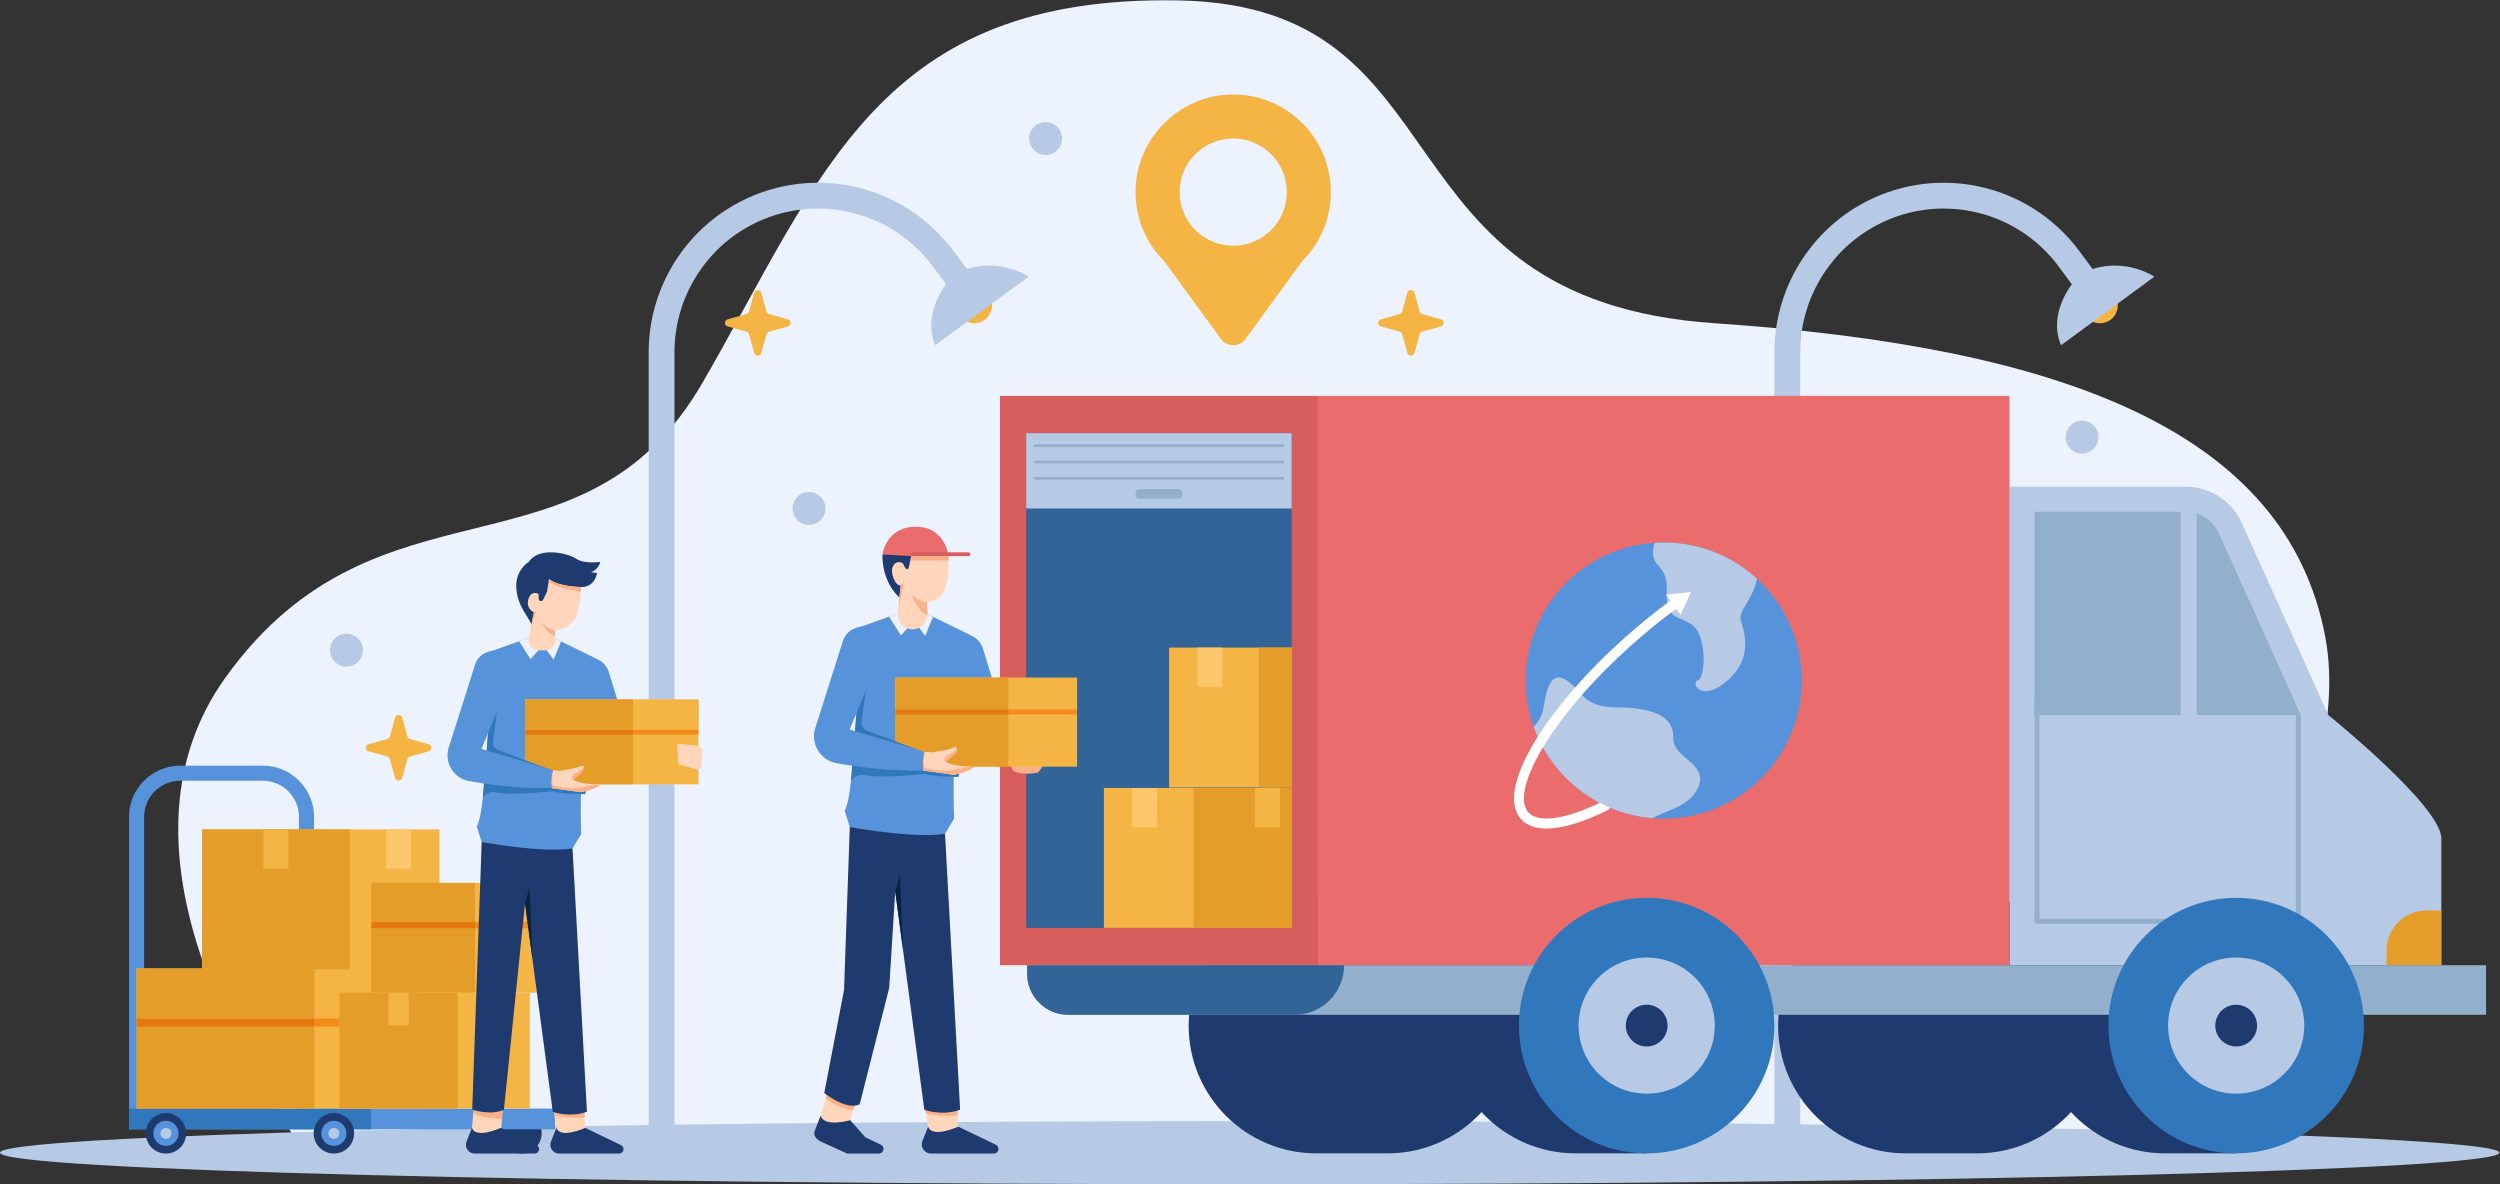 <?xml version="1.0" encoding="UTF-8" standalone="no"?>
<svg
   xmlns:dc="http://purl.org/dc/elements/1.1/"
   xmlns:cc="http://creativecommons.org/ns#"
   xmlns:rdf="http://www.w3.org/1999/02/22-rdf-syntax-ns#"
   xmlns:svg="http://www.w3.org/2000/svg"
   xmlns="http://www.w3.org/2000/svg"
   viewBox="0 0 1829.56 866.667"
   height="866.667"
   width="1829.56"
   xml:space="preserve"
   id="svg2"
   version="1.1"><rect x="0" y="0" width="1829.56" height="866.667" fill="#333333" stroke="none"/><defs
     id="defs6" /><g
     transform="matrix(1.333,0,0,-1.333,0,866.667)"
     id="g10"><g
       transform="scale(0.1)"
       id="g12"><path
         id="path14"
         style="fill:#ecf3fe;fill-opacity:1;fill-rule:nonzero;stroke:none"
         d="M 11672.1,168.551 C 12053.8,716.07 12933.9,2099.64 12766.8,2999.92 12554.6,4143.18 11303.6,4598.85 9414.16,4726.89 7524.71,4854.93 8071.24,6466.44 6476.17,6499.16 4828.24,6532.96 4517.87,5545.73 3858.35,4402.94 3198.83,3260.15 2077.69,3952.04 1238.14,2782.4 589.547,1878.8 1316.63,671.16 1680.93,168.551 h 9991.17" /><path
         id="path16"
         style="fill:#b7cae5;fill-opacity:1;fill-rule:nonzero;stroke:none"
         d="M 13721.7,173.34 C 13721.7,77.602 10650,0 6860.82,0 3071.7,0 0,77.602 0,173.34 c 0,95.73 3071.7,173.34 6860.82,173.34 3789.18,0 6860.88,-77.61 6860.88,-173.34" /><path
         id="path18"
         style="fill:#f4b545;fill-opacity:1;fill-rule:nonzero;stroke:none"
         d="m 5446.32,4825.05 c 0,54.21 -43.95,98.16 -98.15,98.16 -54.22,0 -98.17,-43.95 -98.17,-98.16 0,-54.21 43.95,-98.16 98.17,-98.16 54.2,0 98.15,43.95 98.15,98.16" /><path
         id="path20"
         style="fill:#b7cae5;fill-opacity:1;fill-rule:nonzero;stroke:none"
         d="m 5293,4925.72 c -31.5,-23.19 -75.85,-16.56 -99.03,14.95 l -70.81,95.94 c -239.42,324.3 -682.32,415.47 -1030.34,212.08 -240.47,-140.56 -389.87,-400.95 -389.87,-679.49 V 168.551 H 3561.33 V 4569.2 c 0,328.63 176.22,635.85 459.98,801.71 410.68,240.04 933.32,132.41 1215.75,-250.21 l 70.81,-95.95 c 23.28,-31.41 16.55,-75.76 -14.87,-99.03" /><path
         id="path22"
         style="fill:#b7cae5;fill-opacity:1;fill-rule:nonzero;stroke:none"
         d="m 5193.96,4940.66 c 0,0 -133,-163.36 -59.04,-334.25 l 512.09,376.3 c 0,0 -149.09,102.14 -339.12,42.05 l -113.93,-84.1" /><path
         id="path24"
         style="fill:#f4b545;fill-opacity:1;fill-rule:nonzero;stroke:none"
         d="m 11626.8,4825.05 c 0,54.21 -43.9,98.16 -98.1,98.16 -54.2,0 -98.2,-43.95 -98.2,-98.16 0,-54.21 44,-98.16 98.2,-98.16 54.2,0 98.1,43.95 98.1,98.16" /><path
         id="path26"
         style="fill:#b7cae5;fill-opacity:1;fill-rule:nonzero;stroke:none"
         d="m 11473.5,4925.72 c -31.5,-23.19 -75.8,-16.56 -99,14.95 l -70.8,95.94 c -239.4,324.3 -682.3,415.47 -1030.4,212.07 -240.4,-140.55 -389.84,-400.94 -389.84,-679.48 V 168.551 H 9741.85 V 4569.2 c 0,328.63 176.22,635.85 459.95,801.71 410.7,240.04 933.3,132.41 1215.8,-250.21 l 70.8,-95.95 c 23.3,-31.41 16.5,-75.76 -14.9,-99.03" /><path
         id="path28"
         style="fill:#b7cae5;fill-opacity:1;fill-rule:nonzero;stroke:none"
         d="m 11374.5,4940.66 c 0,0 -133,-163.36 -59.1,-334.25 l 512.1,376.3 c 0,0 -149.1,102.14 -339.1,42.05 l -113.9,-84.1" /><path
         id="path30"
         style="fill:#1f3a6f;fill-opacity:1;fill-rule:nonzero;stroke:none"
         d="m 7617.51,1572.46 h -390.33 c -387.36,0 -701.39,-314.02 -701.39,-701.39 0,-387.371 314.03,-701.39 701.39,-701.39 h 390.33 c 387.37,0 701.4,314.019 701.4,701.39 0,387.37 -314.03,701.39 -701.4,701.39" /><path
         id="path32"
         style="fill:#1f3a6f;fill-opacity:1;fill-rule:nonzero;stroke:none"
         d="m 10853.7,1572.46 h -390.3 c -387.4,0 -701.39,-314.02 -701.39,-701.39 0,-387.371 313.99,-701.39 701.39,-701.39 h 390.3 c 387.4,0 701.4,314.019 701.4,701.39 0,387.37 -314,701.39 -701.4,701.39" /><path
         id="path34"
         style="fill:#1f3a6f;fill-opacity:1;fill-rule:nonzero;stroke:none"
         d="m 12587.7,871.07 c 0,242.88 -123.4,456.89 -311,582.77 v 118.62 h -390.4 c -387.3,0 -701.3,-314.02 -701.3,-701.39 0,-387.371 314,-701.39 701.3,-701.39 h 390.4 v 118.621 c 187.6,125.89 311,339.89 311,582.769" /><path
         id="path36"
         style="fill:#b7cae5;fill-opacity:1;fill-rule:nonzero;stroke:none"
         d="m 13403,1202.57 h -2370.8 v 2627.15 h 966.5 c 133.3,0 254.1,-78.1 308.9,-199.58 l 475,-1054.37 c 0,0 620.4,-499.74 620.4,-677.25 v -695.95" /><path
         id="path38"
         style="fill:#92afcc;fill-opacity:1;fill-rule:nonzero;stroke:none"
         d="M 11169.8,3692.24 H 11971 V 2575.77 h -801.2 v 1116.47" /><path
         id="path40"
         style="fill:#92afcc;fill-opacity:1;fill-rule:nonzero;stroke:none"
         d="m 12631.7,2575.77 h -572.2 v 1106.98 c 53.6,-17.05 98.9,-56.25 122.6,-109.06 l 449.6,-997.92" /><path
         id="path42"
         style="fill:#1f3a6f;fill-opacity:1;fill-rule:nonzero;stroke:none"
         d="m 9351.51,871.07 c 0,242.88 -123.47,456.89 -311.05,582.77 v 118.62 h -390.33 c -387.37,0 -701.4,-314.02 -701.4,-701.39 0,-387.371 314.03,-701.39 701.4,-701.39 h 390.33 v 118.621 c 187.58,125.89 311.05,339.89 311.05,582.769" /><path
         id="path44"
         style="fill:#d85d5d;fill-opacity:1;fill-rule:nonzero;stroke:none"
         d="m 5489.54,1202.57 h 1746.1 V 4328.3 h -1746.1 z" /><path
         id="path46"
         style="fill:#ea6c6c;fill-opacity:1;fill-rule:nonzero;stroke:none"
         d="M 7235.64,1202.57 H 11032.2 V 4328.3 H 7235.64 V 1202.57" /><path
         id="path48"
         style="fill:#92afcc;fill-opacity:1;fill-rule:nonzero;stroke:none"
         d="M 13648.6,1202.53 V 930.219 H 5864.55 c -124.6,0 -225.54,100.951 -225.54,225.411 v 46.9 h 8009.59" /><path
         id="path50"
         style="fill:#326497;fill-opacity:1;fill-rule:nonzero;stroke:none"
         d="m 7379.03,1202.53 c 0,-75.23 -30.39,-143.17 -79.76,-192.54 -49.24,-49.24 -117.32,-79.771 -192.54,-79.771 H 5864.55 c -124.6,0 -225.54,100.951 -225.54,225.411 v 46.9 h 1740.02" /><path
         id="path52"
         style="fill:#5693db;fill-opacity:1;fill-rule:nonzero;stroke:none"
         d="m 9891.72,2765.43 c 0,-418.51 -339.29,-757.8 -757.79,-757.8 -20.49,0 -40.85,0.82 -60.93,2.47 -302.57,24.08 -554.93,225.7 -652.99,500.76 -28.48,79.49 -43.88,165.17 -43.88,254.57 0,402 312.88,730.69 708.56,756.14 h 0.14 c 16.23,1.09 32.59,1.65 49.1,1.65 197.35,0 377.11,-75.51 512.02,-199.15 151.01,-138.49 245.77,-337.5 245.77,-558.64" /><path
         id="path54"
         style="fill:#326497;fill-opacity:1;fill-rule:nonzero;stroke:none"
         d="M 5633.78,1407.45 H 7091.47 V 4123.4 H 5633.78 Z" /><path
         id="path56"
         style="fill:#3177bc;fill-opacity:1;fill-rule:nonzero;stroke:none"
         d="m 9741.85,871.07 c 0,387.37 -314.03,701.39 -701.39,701.39 -387.37,0 -701.4,-314.02 -701.4,-701.39 0,-387.371 314.03,-701.39 701.4,-701.39 387.36,0 701.39,314.019 701.39,701.39" /><path
         id="path58"
         style="fill:#b7cae5;fill-opacity:1;fill-rule:nonzero;stroke:none"
         d="m 9414.16,871.07 c 0,206.39 -167.31,373.7 -373.7,373.7 -206.4,0 -373.71,-167.31 -373.71,-373.7 0,-206.39 167.31,-373.711 373.71,-373.711 206.39,0 373.7,167.321 373.7,373.711" /><path
         id="path60"
         style="fill:#1f3a6f;fill-opacity:1;fill-rule:nonzero;stroke:none"
         d="m 9155.11,871.07 c 0,63.309 -51.34,114.649 -114.65,114.649 -63.32,0 -114.66,-51.34 -114.66,-114.649 0,-63.32 51.34,-114.66 114.66,-114.66 63.31,0 114.65,51.34 114.65,114.66" /><path
         id="path62"
         style="fill:#b7cae5;fill-opacity:1;fill-rule:nonzero;stroke:none"
         d="M 7091.47,3710.09 H 5633.71 v 413.33 h 1457.76 v -413.33" /><path
         id="path64"
         style="fill:#92afcc;fill-opacity:1;fill-rule:nonzero;stroke:none"
         d="m 6471.72,3763.59 h -218.26 c -10.62,0 -19.23,8.61 -19.23,19.23 v 14.42 c 0,10.63 8.61,19.23 19.23,19.23 h 218.26 c 10.62,0 19.23,-8.6 19.23,-19.23 v -14.42 c 0,-10.62 -8.61,-19.23 -19.23,-19.23" /><path
         id="path66"
         style="fill:#92afcc;fill-opacity:1;fill-rule:nonzero;stroke:none"
         d="M 7044.76,3867.7 H 5680.42 c -3.03,0 -5.49,2.45 -5.49,5.48 v 4.11 c 0,3.04 2.46,5.49 5.49,5.49 h 1364.34 c 3.02,0 5.49,-2.45 5.49,-5.49 v -4.11 c 0,-3.03 -2.47,-5.48 -5.49,-5.48" /><path
         id="path68"
         style="fill:#92afcc;fill-opacity:1;fill-rule:nonzero;stroke:none"
         d="M 7044.76,3957.59 H 5680.42 c -3.03,0 -5.49,2.45 -5.49,5.47 v 4.12 c 0,3.03 2.46,5.48 5.49,5.48 h 1364.34 c 3.02,0 5.49,-2.45 5.49,-5.48 v -4.12 c 0,-3.02 -2.47,-5.47 -5.49,-5.47" /><path
         id="path70"
         style="fill:#92afcc;fill-opacity:1;fill-rule:nonzero;stroke:none"
         d="M 7044.76,4047.47 H 5680.42 c -3.03,0 -5.49,2.46 -5.49,5.49 v 4.11 c 0,3.03 2.46,5.48 5.49,5.48 h 1364.34 c 3.02,0 5.49,-2.45 5.49,-5.48 v -4.11 c 0,-3.03 -2.47,-5.49 -5.49,-5.49" /><path
         id="path72"
         style="fill:#e59d29;fill-opacity:1;fill-rule:nonzero;stroke:none"
         d="m 13102.7,1202.53 h 300.3 v 300.33 h -81.9 c -120.6,0 -218.4,-97.77 -218.4,-218.37 v -81.96" /><path
         id="path74"
         style="fill:#b7cae5;fill-opacity:1;fill-rule:nonzero;stroke:none"
         d="m 9637.01,3289 c -35.49,-106.17 -94.34,-144.4 -79.63,-194.61 14.72,-50.06 73.71,-200.38 -73.72,-328.96 -147.29,-128.6 -200.38,-7.02 -165.03,0 35.35,7.01 50.2,149.22 11.83,249.47 -38.37,100.13 -135.61,67.8 -167.93,144.41 -32.46,76.61 20.64,156.1 -58.99,238.62 -36.59,37.82 -33.15,84.3 -18.85,123.64 h 0.14 c 16.23,1.09 32.59,1.65 49.1,1.65 197.35,0 377.11,-75.51 512.02,-199.15 -2.06,-11.55 -4.94,-23.24 -8.94,-35.07" /><path
         id="path76"
         style="fill:#b7cae5;fill-opacity:1;fill-rule:nonzero;stroke:none"
         d="m 9323.03,2179.4 c -45.38,-108.64 -184.98,-128.45 -250.03,-169.3 -302.57,24.08 -554.93,225.7 -652.99,500.76 24.75,25.85 47.31,60.78 54.32,106.17 17.74,114.97 44.15,203.95 128.18,148.4 84.02,-55.57 84.02,-146.61 274.09,-147.44 190.07,-0.96 313.85,-45.25 309.45,-164.49 -4.4,-119.37 194.47,-137.12 136.98,-274.1" /><path
         id="path78"
         style="fill:#ffffff;fill-opacity:1;fill-rule:nonzero;stroke:none"
         d="m 9218.64,3171 c -5.36,-3.85 -10.86,-7.84 -16.23,-11.82 -80.86,-59.28 -161.59,-124.61 -240.4,-194.75 -210.96,-187.73 -386.04,-389.76 -493.04,-568.96 -100.12,-167.93 -128.73,-296.79 -78.26,-353.31 53.5,-60.11 199.28,-40.58 392.24,51.84 l 56.11,-26.54 c -2.48,-5.78 -7.01,-10.73 -13.06,-13.75 -135.2,-66.98 -249.07,-100.82 -335.44,-100.82 -62.03,0 -109.75,17.47 -140.97,52.67 -68.5,76.89 -42.77,225.29 72.21,418.1 109.74,183.88 288.67,390.59 503.63,581.89 80.18,71.38 162.42,137.94 244.81,198.19 5.36,3.98 10.85,7.97 16.23,11.82 12.37,8.94 29.56,6.05 38.5,-6.19 8.8,-12.38 6.06,-29.57 -6.33,-38.37" /><path
         id="path80"
         style="fill:#ffffff;fill-opacity:1;fill-rule:nonzero;stroke:none"
         d="m 9226.43,3125.9 56.23,125.06 -136.44,-13.81 z" /><path
         id="path82"
         style="fill:#f4b545;fill-opacity:1;fill-rule:nonzero;stroke:none"
         d="m 7091.47,2175.55 v -768.1 H 6060.39 v 768.1 h 1031.08" /><path
         id="path84"
         style="fill:#e59d29;fill-opacity:1;fill-rule:nonzero;stroke:none"
         d="m 7091.47,2175.55 v -768.1 h -538.44 v 768.1 h 538.44" /><path
         id="path86"
         style="fill:#f4b545;fill-opacity:1;fill-rule:nonzero;stroke:none"
         d="m 6889.76,2175.55 h 137.36 v -216.1 h -137.36 v 216.1" /><path
         id="path88"
         style="fill:#ffc76c;fill-opacity:1;fill-rule:nonzero;stroke:none"
         d="m 6215.5,2175.55 h 137.36 v -216.1 H 6215.5 v 216.1" /><path
         id="path90"
         style="fill:#f4b545;fill-opacity:1;fill-rule:nonzero;stroke:none"
         d="m 7091.47,2946.41 v -768.1 h -672.94 v 768.1 h 672.94" /><path
         id="path92"
         style="fill:#e59d29;fill-opacity:1;fill-rule:nonzero;stroke:none"
         d="m 6911.03,2946.41 h 180.44 v -768.1 h -180.44 v 768.1" /><path
         id="path94"
         style="fill:#ffc76c;fill-opacity:1;fill-rule:nonzero;stroke:none"
         d="m 6573.57,2946.43 h 137.36 v -216.09 h -137.36 v 216.09" /><path
         id="path96"
         style="fill:#92afcc;fill-opacity:1;fill-rule:nonzero;stroke:none"
         d="m 12618,1430.31 h -1434.5 c -7.6,0 -13.7,6.15 -13.7,13.76 v 1214.2 c 0,7.6 6.1,13.75 13.7,13.75 7.6,0 13.8,-6.15 13.8,-13.75 V 1457.82 h 1406.9 v 1117.95 c 0,7.6 6.2,13.76 13.8,13.76 7.6,0 13.7,-6.16 13.7,-13.76 v -1131.7 c 0,-7.61 -6.1,-13.76 -13.7,-13.76" /><path
         id="path98"
         style="fill:#3177bc;fill-opacity:1;fill-rule:nonzero;stroke:none"
         d="m 12978.1,871.07 c 0,387.37 -314.1,701.39 -701.4,701.39 -387.4,0 -701.4,-314.02 -701.4,-701.39 0,-387.371 314,-701.39 701.4,-701.39 387.3,0 701.4,314.019 701.4,701.39" /><path
         id="path100"
         style="fill:#b7cae5;fill-opacity:1;fill-rule:nonzero;stroke:none"
         d="m 12650.4,871.07 c 0,206.39 -167.3,373.7 -373.7,373.7 -206.4,0 -373.7,-167.31 -373.7,-373.7 0,-206.39 167.3,-373.711 373.7,-373.711 206.4,0 373.7,167.321 373.7,373.711" /><path
         id="path102"
         style="fill:#1f3a6f;fill-opacity:1;fill-rule:nonzero;stroke:none"
         d="m 12391.3,871.07 c 0,63.309 -51.3,114.649 -114.6,114.649 -63.3,0 -114.7,-51.34 -114.7,-114.649 0,-63.32 51.4,-114.66 114.7,-114.66 63.3,0 114.6,51.34 114.6,114.66" /><path
         id="path104"
         style="fill:#1f3a6f;fill-opacity:1;fill-rule:nonzero;stroke:none"
         d="m 2973.96,279.512 c 0,61.277 -49.68,110.957 -110.96,110.957 -61.28,0 -110.95,-49.68 -110.95,-110.957 0,-61.282 49.67,-110.961 110.95,-110.961 61.28,0 110.96,49.679 110.96,110.961" /><path
         id="path106"
         style="fill:#5693db;fill-opacity:1;fill-rule:nonzero;stroke:none"
         d="M 3047.73,415.492 H 708.395 V 301.488 H 3047.73 v 114.004" /><path
         id="path108"
         style="fill:#5693db;fill-opacity:1;fill-rule:nonzero;stroke:none"
         d="m 1682.66,374.051 c -22.88,0 -41.44,18.551 -41.44,41.441 V 2017 c 0,109.36 -88.96,198.31 -198.31,198.31 H 989.582 C 880.234,2215.31 791.27,2126.36 791.27,2017 V 415.492 c 0,-22.89 -18.555,-41.441 -41.434,-41.441 -22.887,0 -41.441,18.551 -41.441,41.441 V 2017 c 0,155.05 126.14,281.19 281.187,281.19 h 453.328 c 155.05,0 281.19,-126.14 281.19,-281.19 V 415.492 c 0,-22.89 -18.56,-41.441 -41.44,-41.441" /><path
         id="path110"
         style="fill:#3177bc;fill-opacity:1;fill-rule:nonzero;stroke:none"
         d="M 2038.14,415.492 H 708.395 V 301.488 H 2038.14 v 114.004" /><path
         id="path112"
         style="fill:#1f3a6f;fill-opacity:1;fill-rule:nonzero;stroke:none"
         d="m 1022.09,279.512 c 0,61.277 -49.672,110.957 -110.957,110.957 -61.278,0 -110.957,-49.68 -110.957,-110.957 0,-61.282 49.679,-110.961 110.957,-110.961 61.285,0 110.957,49.679 110.957,110.961" /><path
         id="path114"
         style="fill:#5693db;fill-opacity:1;fill-rule:nonzero;stroke:none"
         d="m 980.207,279.512 c 0,38.14 -30.926,69.066 -69.074,69.066 -38.145,0 -69.067,-30.926 -69.067,-69.066 0,-38.153 30.922,-69.071 69.067,-69.071 38.148,0 69.074,30.918 69.074,69.071" /><path
         id="path116"
         style="fill:#b7cae5;fill-opacity:1;fill-rule:nonzero;stroke:none"
         d="m 941.363,279.512 c 0,16.687 -13.535,30.218 -30.23,30.218 -16.688,0 -30.223,-13.531 -30.223,-30.218 0,-16.692 13.535,-30.231 30.223,-30.231 16.695,0 30.23,13.539 30.23,30.231" /><path
         id="path118"
         style="fill:#1f3a6f;fill-opacity:1;fill-rule:nonzero;stroke:none"
         d="m 1944.01,279.512 c 0,61.277 -49.68,110.957 -110.96,110.957 -61.28,0 -110.96,-49.68 -110.96,-110.957 0,-61.282 49.68,-110.961 110.96,-110.961 61.28,0 110.96,49.679 110.96,110.961" /><path
         id="path120"
         style="fill:#5693db;fill-opacity:1;fill-rule:nonzero;stroke:none"
         d="m 1902.12,279.512 c 0,38.14 -30.92,69.066 -69.07,69.066 -38.15,0 -69.07,-30.926 -69.07,-69.066 0,-38.153 30.92,-69.071 69.07,-69.071 38.15,0 69.07,30.918 69.07,69.071" /><path
         id="path122"
         style="fill:#b7cae5;fill-opacity:1;fill-rule:nonzero;stroke:none"
         d="m 1863.28,279.512 c 0,16.687 -13.54,30.218 -30.23,30.218 -16.69,0 -30.23,-13.531 -30.23,-30.218 0,-16.692 13.54,-30.231 30.23,-30.231 16.69,0 30.23,13.539 30.23,30.231" /><path
         id="path124"
         style="fill:#f4b545;fill-opacity:1;fill-rule:nonzero;stroke:none"
         d="m 750.422,415.492 h 1568.67 v 768.086 H 750.422 Z" /><path
         id="path126"
         style="fill:#e59d29;fill-opacity:1;fill-rule:nonzero;stroke:none"
         d="m 749.324,415.492 h 976.547 v 768.086 H 749.324 Z" /><path
         id="path128"
         style="fill:#f4b545;fill-opacity:1;fill-rule:nonzero;stroke:none"
         d="m 750.422,909.879 h 1569.03 v 273.699 H 750.422 Z" /><path
         id="path130"
         style="fill:#ecb95f;fill-opacity:1;fill-rule:nonzero;stroke:none"
         d="m 2319.09,866.25 h 0.359 v 43.629 h -0.359 z" /><path
         id="path132"
         style="fill:#f48a1a;fill-opacity:1;fill-rule:nonzero;stroke:none"
         d="m 1725.87,866.25 h 593.219 v 43.629 H 1725.87 Z" /><path
         id="path134"
         style="fill:#e5770f;fill-opacity:1;fill-rule:nonzero;stroke:none"
         d="m 750.422,866.25 h 975.449 v 43.629 H 750.422 Z" /><path
         id="path136"
         style="fill:#e59d29;fill-opacity:1;fill-rule:nonzero;stroke:none"
         d="M 1725.87,909.879 H 750.422 V 1183.58 H 1725.87 V 909.879" /><path
         id="path138"
         style="fill:#f4b545;fill-opacity:1;fill-rule:nonzero;stroke:none"
         d="m 1110.22,1180.31 h 1302.56 v 768.102 H 1110.22 Z" /><path
         id="path140"
         style="fill:#e59d29;fill-opacity:1;fill-rule:nonzero;stroke:none"
         d="m 1109.31,1180.31 h 810.89 v 768.1 h -810.89 v -768.1" /><path
         id="path142"
         style="fill:#f4b545;fill-opacity:1;fill-rule:nonzero;stroke:none"
         d="M 1583.43,1948.41 H 1446.07 V 1732.3 h 137.36 v 216.11" /><path
         id="path144"
         style="fill:#ffc76c;fill-opacity:1;fill-rule:nonzero;stroke:none"
         d="M 2257.7,1948.41 H 2120.34 V 1732.3 h 137.36 v 216.11" /><path
         id="path146"
         style="fill:#f4b545;fill-opacity:1;fill-rule:nonzero;stroke:none"
         d="M 2908.52,415.492 H 1864 V 1051.72 H 2908.52 V 415.492" /><path
         id="path148"
         style="fill:#e59d29;fill-opacity:1;fill-rule:nonzero;stroke:none"
         d="m 1863.28,415.492 h 650.23 V 1051.72 H 1863.28 V 415.492" /><path
         id="path150"
         style="fill:#f4b545;fill-opacity:1;fill-rule:nonzero;stroke:none"
         d="M 2243.47,1051.72 H 2133.32 V 872.719 h 110.15 v 179.001" /><path
         id="path152"
         style="fill:#ffc76c;fill-opacity:1;fill-rule:nonzero;stroke:none"
         d="M 2784.15,1051.72 H 2674 V 872.719 h 110.15 v 179.001" /><path
         id="path154"
         style="fill:#f4b545;fill-opacity:1;fill-rule:nonzero;stroke:none"
         d="m 2038.77,1051.72 h 915.871 v 602.59 H 2038.77 Z" /><path
         id="path156"
         style="fill:#e59d29;fill-opacity:1;fill-rule:nonzero;stroke:none"
         d="m 2038.13,1051.72 h 570.16 v 602.59 h -570.16 z" /><path
         id="path158"
         style="fill:#f4b545;fill-opacity:1;fill-rule:nonzero;stroke:none"
         d="m 2038.77,1439.59 h 916.082 v 214.719 H 2038.77 Z" /><path
         id="path160"
         style="fill:#ecb95f;fill-opacity:1;fill-rule:nonzero;stroke:none"
         d="m 2954.64,1405.35 h 0.211 v 34.238 h -0.211 z" /><path
         id="path162"
         style="fill:#f48a1a;fill-opacity:1;fill-rule:nonzero;stroke:none"
         d="m 2608.29,1405.35 h 346.352 v 34.238 H 2608.29 Z" /><path
         id="path164"
         style="fill:#e5770f;fill-opacity:1;fill-rule:nonzero;stroke:none"
         d="m 2038.77,1405.35 h 569.52 v 34.238 h -569.52 z" /><path
         id="path166"
         style="fill:#e59d29;fill-opacity:1;fill-rule:nonzero;stroke:none"
         d="m 2608.29,1439.59 h -569.51 v 214.71 h 569.51 v -214.71" /><path
         id="path168"
         style="fill:#ffd6bb;fill-opacity:1;fill-rule:nonzero;stroke:none"
         d="m 2761.17,426.75 -5.26,-67.871 -6.57,-84.051 -158.23,4.031 v 30.653 l 7.23,78.047 2.06,21.929 160.77,17.262" /><path
         id="path170"
         style="fill:#1f3a6f;fill-opacity:1;fill-rule:nonzero;stroke:none"
         d="m 2591.08,309.488 -29.92,-74.836 c -12.65,-31.66 10.67,-66.101 44.76,-66.101 h 329.35 c 11.33,0 21.16,7.801 23.73,18.84 2.58,11.109 -2.9,22.531 -13.17,27.468 l -196.75,94.629 c 0,0 -136,-62.379 -158,0" /><path
         id="path172"
         style="fill:#ffd6bb;fill-opacity:1;fill-rule:nonzero;stroke:none"
         d="m 3054.71,278.891 v 30.648 l -10.93,67.941 -0.82,5.102 -3.95,26.359 168.42,16.11 2.55,-55.539 2.79,-60.051 0.17,-34.59 -158.23,4.02" /><path
         id="path174"
         style="fill:#1f3a6f;fill-opacity:1;fill-rule:nonzero;stroke:none"
         d="m 3054.75,309.488 -29.92,-74.836 c -12.65,-31.66 10.67,-66.101 44.77,-66.101 h 329.34 c 11.33,0 21.16,7.801 23.73,18.84 2.58,11.109 -2.89,22.531 -13.17,27.468 l -196.75,94.629 c 0,0 -136,-62.379 -158,0" /><path
         id="path176"
         style="fill:#fbb188;fill-opacity:1;fill-rule:nonzero;stroke:none"
         d="m 2600.4,409.488 160.77,17.262 -5.26,-67.871 c -66.87,-1.719 -127.75,17.34 -157.57,28.68 l 2.06,21.929" /><path
         id="path178"
         style="fill:#fbb188;fill-opacity:1;fill-rule:nonzero;stroke:none"
         d="m 3209.98,369.512 c -66.05,-8.551 -128.32,0.09 -166.2,7.968 l -0.82,5.102 -3.95,26.359 168.42,16.11 2.55,-55.539" /><path
         id="path180"
         style="fill:#1f3a6f;fill-opacity:1;fill-rule:nonzero;stroke:none"
         d="m 2644.39,1878.92 -51.84,-1469.4 c 0,0 103.81,-34.54 174.01,0 l 115.82,1132.87 152.39,-1144.37 c 0,0 89.98,-34.782 187.56,0 l -79.12,1445.57 c 0,0 -274.22,97.02 -498.82,35.33" /><path
         id="path182"
         style="fill:#072542;fill-opacity:1;fill-rule:nonzero;stroke:none"
         d="m 2882.38,1542.39 25.06,88.23 16.1,-397.28 z" /><path
         id="path184"
         style="fill:#1f3a6f;fill-opacity:1;fill-rule:nonzero;stroke:none"
         d="m 3189.79,3278.97 c 0,0 69.88,-8.46 88.3,76.92 l -33.77,3.7 c 0,0 40.53,13.23 51.64,57.35 0,0 -86.84,-13.57 -132.91,17.32 -46.07,30.89 -204.01,67.95 -259.73,-17.32 0,0 -79.79,-46.17 -68.03,-153.93 11.75,-107.76 78.23,-153.3 88.83,-210.67 10.61,-57.36 265.67,226.63 265.67,226.63" /><path
         id="path186"
         style="fill:#5693db;fill-opacity:1;fill-rule:nonzero;stroke:none"
         d="m 3189.04,2141.97 c -2.23,-123.47 1.63,-219.27 1.63,-219.27 l -47.48,-79.11 c -166.45,-26.46 -498.76,35.32 -498.76,35.32 l -26.87,86.18 c 0,0 19.8,23.91 33.35,158.24 0.5,5.92 1.07,11.99 1.65,18.32 7.15,80.26 24.15,299.7 38.45,487.1 12.56,164.06 23,303.55 23,303.55 l 135.97,48.72 52.74,18.9 148.13,-5.25 29.65,-14.55 203.67,-99.82 c 28.09,-13.72 49.21,-38.52 58.33,-68.43 l 93.98,-307.75 -235.87,-137.62 c -5.34,-57.34 -8.46,-116.66 -10.26,-172.61 -0.58,-17.74 -0.99,-35.08 -1.31,-51.92" /><path
         id="path188"
         style="fill:#ecf3fe;fill-opacity:1;fill-rule:nonzero;stroke:none"
         d="m 3080.5,2980.12 -41.07,-100.31 -58.99,79.86 -67.94,-77.31 -62.52,98.66 52.74,18.9 148.13,-5.25 29.65,-14.55" /><path
         id="path190"
         style="fill:#ffd6bb;fill-opacity:1;fill-rule:nonzero;stroke:none"
         d="m 3189.77,3279 c -0.33,-8.79 -0.66,-17.25 -1.23,-25.47 -2.96,-47.64 -9.45,-85.36 -17.34,-114.76 -7.55,-28.43 -24.23,-52.5 -46.33,-69.43 -22.1,-17.01 -49.7,-26.86 -79.12,-26.86 l 5.1,-47.81 c 3.61,-33.85 -23.01,-63.34 -57.02,-63.34 h -34.91 c -36.16,0 -63.35,33.1 -56.2,68.59 l 13.48,67.21 14.7,73.36 c 0,0 -44.36,18.24 -30.15,70.73 14.13,52.59 55.78,29.99 55.78,29.99 l 0.91,-26.87 c 0.24,-6.24 4.85,-11.41 11,-12.32 5.67,-0.9 11.18,2.06 13.64,7.15 l 21.28,43.95 8.79,56.04 2.06,13.3 c 56.76,-43.38 174.66,-43.46 175.56,-43.46" /><path
         id="path192"
         style="fill:#f4b545;fill-opacity:1;fill-rule:nonzero;stroke:none"
         d="m 2883.83,2195.29 h 950.957 v 465.641 H 2883.83 Z" /><path
         id="path194"
         style="fill:#e59d29;fill-opacity:1;fill-rule:nonzero;stroke:none"
         d="m 2883.16,2195.29 h 592.012 v 465.641 H 2883.16 Z" /><path
         id="path196"
         style="fill:#f4b545;fill-opacity:1;fill-rule:nonzero;stroke:none"
         d="m 2883.83,2495.01 h 951.18 v 165.918 h -951.18 z" /><path
         id="path198"
         style="fill:#ecb95f;fill-opacity:1;fill-rule:nonzero;stroke:none"
         d="m 3834.79,2468.55 h 0.223 v 26.461 h -0.223 z" /><path
         id="path200"
         style="fill:#f48a1a;fill-opacity:1;fill-rule:nonzero;stroke:none"
         d="m 3475.17,2468.55 h 359.617 v 26.461 H 3475.17 Z" /><path
         id="path202"
         style="fill:#e5770f;fill-opacity:1;fill-rule:nonzero;stroke:none"
         d="m 2883.83,2468.55 h 591.34 v 26.461 h -591.34 z" /><path
         id="path204"
         style="fill:#e59d29;fill-opacity:1;fill-rule:nonzero;stroke:none"
         d="m 3475.17,2495.01 h -591.35 v 165.91 h 591.35 v -165.91" /><path
         id="path206"
         style="fill:#3177bc;fill-opacity:1;fill-rule:nonzero;stroke:none"
         d="m 3220.83,2179.44 -7.07,-37.79 c 0,0 -9.69,0 -24.73,0.32 -42.14,0.83 -126.1,4.03 -152.56,16.03 0,0 -229.21,-27.78 -324.43,-5.42 0,0 -32.95,3.85 -61.13,-29.25 0.5,5.92 1.07,11.99 1.65,18.32 7.15,80.26 24.15,299.69 38.45,487.1 l 37.3,-35.17 -21.99,-161.34 c -2.85,-20.96 9.17,-41.12 28.97,-48.57 l 266.59,-100.3 188.47,-89.48 30.48,-14.45" /><path
         id="path208"
         style="fill:#ffd6bb;fill-opacity:1;fill-rule:nonzero;stroke:none"
         d="m 3296,2192.91 c -34.92,-28.42 -106.72,-40.33 -106.72,-40.33 l -160.04,22.17 -9.37,99.98 16.6,-1.64 36.89,-3.61 68.02,12.49 c 11.91,0.58 39.19,9.94 51.02,14.71 7.47,3.03 15.53,-3.7 13.47,-11.51 -3.45,-12.9 -11.17,-25.22 -19.79,-31.38 -12.66,-9.04 -40.1,-31.88 -40.1,-31.88 24.32,-17.74 81.34,-24.65 117.65,-27.35 h 0.08 c 18.98,-1.4 32.29,-1.65 32.29,-1.65" /><path
         id="path210"
         style="fill:#fbb188;fill-opacity:1;fill-rule:nonzero;stroke:none"
         d="m 3045.77,3042.51 c 0,0 -43.93,4.63 -69.9,44.24 0,0 12.31,-59.21 73.39,-77.14 l -3.49,32.9" /><path
         id="path212"
         style="fill:#fbb188;fill-opacity:1;fill-rule:nonzero;stroke:none"
         d="m 3145.98,2221.91 v 0 c -8.26,6.64 -7.61,19.42 1.28,25.19 l 58.61,38.07 c -3.45,-12.9 -11.17,-25.22 -19.79,-31.38 -12.66,-9.04 -40.1,-31.88 -40.1,-31.88" /><path
         id="path214"
         style="fill:#fbb188;fill-opacity:1;fill-rule:nonzero;stroke:none"
         d="m 3296,2192.91 c -34.92,-28.42 -106.72,-40.33 -106.72,-40.33 l -160.04,22.17 -9.37,99.98 16.6,-1.64 c -10.43,-48.55 0,-83.05 0,-83.05 0,0 29,-11.01 87.58,-15.86 57.84,-4.68 137.36,19.64 139.58,20.38 h 0.08 c 18.98,-1.4 32.29,-1.65 32.29,-1.65" /><path
         id="path216"
         style="fill:#5693db;fill-opacity:1;fill-rule:nonzero;stroke:none"
         d="m 2714,2932.3 -32.95,-8.99 c -34.47,-9.42 -61.82,-35.67 -72.63,-69.72 l -144.72,-455.7 c -26.06,-82.06 25.62,-168.59 110.3,-184.12 115.17,-21.13 281.04,-43.28 455.24,-39.03 0,0 -10.35,44.65 7.26,98.34 l -393.13,116.59 84.94,203.92 c 0,0 61.25,296.99 -14.31,338.71" /><path
         id="path218"
         style="fill:#fbb188;fill-opacity:1;fill-rule:nonzero;stroke:none"
         d="m 2930.9,3140.49 12.9,2.06 -27.6,-75.42 z" /><path
         id="path220"
         style="fill:#fbb188;fill-opacity:1;fill-rule:nonzero;stroke:none"
         d="m 3189.77,3279 c -0.33,-8.79 -0.66,-17.25 -1.23,-25.47 -42.97,5.51 -139.09,21.28 -176.39,55.63 l 2.06,13.3 c 56.76,-43.38 174.66,-43.46 175.56,-43.46" /><path
         id="path222"
         style="fill:#ffd6bb;fill-opacity:1;fill-rule:nonzero;stroke:none"
         d="m 3835.02,2406.7 -102.42,10.53 c -8.18,0.84 -15.14,-5.89 -14.57,-14.09 l 5.86,-84.66 c 0.53,-7.63 5.79,-14.12 13.15,-16.21 l 97.98,-27.83 14.52,10.28 8.81,105.69 -23.33,16.29" /><path
         id="path224"
         style="fill:#ffd6bb;fill-opacity:1;fill-rule:nonzero;stroke:none"
         d="m 4702.99,461.512 -17.06,-52.543 -18.56,-57.071 -45.53,-73.437 -116.48,53.09 v 43.871 l 27.23,97.098 8.8,31.222 161.6,-42.23" /><path
         id="path226"
         style="fill:#1f3a6f;fill-opacity:1;fill-rule:nonzero;stroke:none"
         d="m 4505.37,375.449 -31.36,-78.437 c -13.26,-33.18 9.52,-52.711 46.92,-69.282 l 130.32,-59.179 h 173.86 c 11.86,0 22.18,8.191 24.86,19.75 2.71,11.64 -3.03,23.597 -13.8,28.789 l -85.97,41.351 -82.78,93.469 c 0,0 -138.99,-41.84 -162.05,23.539" /><path
         id="path228"
         style="fill:#fbb188;fill-opacity:1;fill-rule:nonzero;stroke:none"
         d="m 4702.99,461.512 -17.06,-52.543 c -62.85,-1.231 -126.11,42.23 -153.34,63.551 l 8.8,31.222 161.6,-42.23" /><path
         id="path230"
         style="fill:#ffd6bb;fill-opacity:1;fill-rule:nonzero;stroke:none"
         d="m 5095.43,284.199 v 32.121 l -11.45,71.211 -0.86,5.328 -4.13,27.653 176.51,16.867 2.67,-58.207 2.92,-62.942 0.17,-36.25 -165.83,4.219" /><path
         id="path232"
         style="fill:#1f3a6f;fill-opacity:1;fill-rule:nonzero;stroke:none"
         d="m 5095.47,316.27 -31.35,-78.438 c -13.27,-33.191 11.17,-69.281 46.92,-69.281 h 345.17 c 11.87,0 22.18,8.191 24.87,19.75 2.7,11.64 -3.03,23.597 -13.8,28.789 l -206.21,99.18 c 0,0 -142.53,-65.391 -165.6,0" /><path
         id="path234"
         style="fill:#fbb188;fill-opacity:1;fill-rule:nonzero;stroke:none"
         d="m 5258.17,379.172 c -69.23,-8.961 -134.5,0.09 -174.19,8.359 l -0.86,5.328 -4.13,27.653 176.51,16.867 2.67,-58.207" /><path
         id="path236"
         style="fill:#1f3a6f;fill-opacity:1;fill-rule:nonzero;stroke:none"
         d="M 4665.39,1961.13 4633.83,1066.5 4525.26,501 c 0,0 120.94,-98.051 194.51,-61.852 l 162.09,639.482 32.96,529.79 159.71,-1199.369 c 0,0 94.31,-36.449 196.57,0 l -82.92,1515.059 c 0,0 -287.41,101.68 -522.79,37.02" /><path
         id="path238"
         style="fill:#072542;fill-opacity:1;fill-rule:nonzero;stroke:none"
         d="m 4914.82,1608.42 26.26,92.47 16.87,-416.38 z" /><path
         id="path240"
         style="fill:#5693db;fill-opacity:1;fill-rule:nonzero;stroke:none"
         d="m 5236.21,2236.82 c -2.32,-129.41 1.72,-229.8 1.72,-229.8 l -49.77,-82.92 c -174.44,-27.73 -522.73,37.02 -522.73,37.02 l -28.16,90.32 c 0,0 20.75,25.06 34.96,165.84 0.52,6.2 1.12,12.57 1.72,19.2 7.5,84.12 25.32,314.11 40.3,510.51 13.17,171.95 24.11,318.15 24.11,318.15 l 142.5,51.07 55.27,19.79 155.25,-5.5 31.08,-15.24 213.46,-104.62 c 29.44,-14.38 51.57,-40.38 61.13,-71.73 l 98.51,-322.54 -247.21,-144.23 c -5.6,-60.09 -8.87,-122.26 -10.76,-180.89 -0.61,-18.61 -1.04,-36.77 -1.38,-54.43" /><path
         id="path242"
         style="fill:#fbb188;fill-opacity:1;fill-rule:nonzero;stroke:none"
         d="m 5540.72,2309.67 22.03,-39.61 c 0,0 40.83,-29.73 136.84,-9.22 l 40.86,54.86 -199.73,-6.03" /><path
         id="path244"
         style="fill:#ecf3fe;fill-opacity:1;fill-rule:nonzero;stroke:none"
         d="m 5122.46,3115.26 -43.05,-105.14 -61.82,83.7 -71.2,-81.03 -65.53,103.42 55.27,19.79 155.25,-5.5 31.08,-15.24" /><path
         id="path246"
         style="fill:#f4b545;fill-opacity:1;fill-rule:nonzero;stroke:none"
         d="m 4916.33,2292.7 h 996.68 v 488.02 h -996.68 z" /><path
         id="path248"
         style="fill:#e59d29;fill-opacity:1;fill-rule:nonzero;stroke:none"
         d="m 4915.64,2292.7 h 620.461 v 488.02 H 4915.64 Z" /><path
         id="path250"
         style="fill:#f4b545;fill-opacity:1;fill-rule:nonzero;stroke:none"
         d="m 5913.24,2606.82 h -996.91 v 173.9 h 996.91 v -173.9" /><path
         id="path252"
         style="fill:#324c38;fill-opacity:1;fill-rule:nonzero;stroke:none"
         d="m 5913.01,2579.1 h 0.227 v 27.719 h -0.227 z" /><path
         id="path254"
         style="fill:#f48a1a;fill-opacity:1;fill-rule:nonzero;stroke:none"
         d="m 5536.1,2579.1 h 376.91 v 27.719 H 5536.1 Z" /><path
         id="path256"
         style="fill:#e5770f;fill-opacity:1;fill-rule:nonzero;stroke:none"
         d="m 4916.33,2579.1 h 619.77 v 27.719 h -619.77 z" /><path
         id="path258"
         style="fill:#e59d29;fill-opacity:1;fill-rule:nonzero;stroke:none"
         d="m 5536.09,2606.82 h -619.76 v 173.9 h 619.76 v -173.9" /><path
         id="path260"
         style="fill:#3177bc;fill-opacity:1;fill-rule:nonzero;stroke:none"
         d="m 5269.53,2276.09 -7.4,-39.61 c 0,0 -10.17,0 -25.92,0.34 -44.18,0.86 -132.17,4.22 -159.9,16.8 0,0 -240.23,-29.11 -340.02,-5.68 0,0 -34.53,4.04 -64.06,-30.66 0.52,6.2 1.12,12.57 1.72,19.2 7.5,84.12 25.32,314.11 40.3,510.51 l 39.09,-36.86 -23.04,-169.08 c -2.99,-21.98 9.6,-43.1 30.36,-50.91 l 279.41,-105.13 197.52,-93.76 31.94,-15.16" /><path
         id="path262"
         style="fill:#ffd6bb;fill-opacity:1;fill-rule:nonzero;stroke:none"
         d="m 5348.31,2290.21 c -36.59,-29.79 -111.84,-42.27 -111.84,-42.27 l -167.73,23.24 -9.82,104.79 17.39,-1.72 38.66,-3.79 71.3,13.08 c 12.48,0.61 41.07,10.42 53.47,15.42 7.83,3.19 16.28,-3.87 14.12,-12.06 -3.61,-13.51 -11.71,-26.43 -20.75,-32.89 -13.27,-9.47 -42.02,-33.41 -42.02,-33.41 25.48,-18.59 85.24,-25.83 123.31,-28.67 h 0.07 c 19.9,-1.46 33.84,-1.72 33.84,-1.72" /><path
         id="path264"
         style="fill:#fbb188;fill-opacity:1;fill-rule:nonzero;stroke:none"
         d="m 5191.09,2320.6 v 0 c -8.66,6.97 -7.98,20.35 1.33,26.4 l 61.44,39.9 c -3.61,-13.51 -11.71,-26.43 -20.75,-32.89 -13.27,-9.47 -42.02,-33.41 -42.02,-33.41" /><path
         id="path266"
         style="fill:#fbb188;fill-opacity:1;fill-rule:nonzero;stroke:none"
         d="m 5348.31,2290.21 c -36.59,-29.79 -111.84,-42.27 -111.84,-42.27 l -167.73,23.24 -9.82,104.79 17.39,-1.72 c -10.93,-50.89 0,-87.06 0,-87.06 0,0 30.4,-11.53 91.79,-16.61 60.62,-4.91 143.96,20.58 146.3,21.35 h 0.07 c 19.9,-1.46 33.84,-1.72 33.84,-1.72" /><path
         id="path268"
         style="fill:#5693db;fill-opacity:1;fill-rule:nonzero;stroke:none"
         d="m 4738.34,3065.14 -34.53,-9.42 c -36.12,-9.87 -64.79,-37.38 -76.12,-73.08 l -151.68,-477.6 c -27.31,-86.01 26.86,-176.68 115.61,-192.96 120.71,-22.15 294.55,-45.37 477.12,-40.91 0,0 -10.85,46.8 7.61,103.08 l -412.03,122.18 89.02,213.72 c 0,0 64.2,311.26 -15,354.99" /><path
         id="path270"
         style="fill:#1f3a6f;fill-opacity:1;fill-rule:nonzero;stroke:none"
         d="m 4844.71,3457.62 c 0,0 -10.13,-156 109.4,-250.3 119.53,-94.3 83.93,282.66 83.93,282.66 l -193.33,-32.36" /><path
         id="path272"
         style="fill:#ffd6bb;fill-opacity:1;fill-rule:nonzero;stroke:none"
         d="m 5188.05,3266.32 c -7.05,-21.06 -20.52,-38.63 -37.78,-50.94 -17.15,-12.32 -38.2,-19.37 -60.41,-19.37 l 1.69,-73.24 0.21,7.45 v -1.89 c 0,-45.04 -36.51,-81.77 -81.88,-81.77 -48.19,0 -85.1,41.46 -80.69,89.44 l 1.98,12.24 13.05,140.7 c -25.89,-9.27 -60.72,68.51 -41.36,105.02 19.37,36.62 54.31,15.47 54.31,15.47 2.42,-10.62 9.99,-21.78 16.62,-29.88 4.32,-5.27 12.84,-3.26 14.32,3.37 l 9.78,41.77 5.58,24.1 h 203.52 c 0.32,-8.31 0.53,-16.31 0.63,-24.1 1.05,-70.08 -6.11,-118.38 -19.57,-158.37" /><path
         id="path274"
         style="fill:#ea6c6c;fill-opacity:1;fill-rule:nonzero;stroke:none"
         d="m 5206.95,3448.78 c 0,0 -15.07,161.06 -179.18,161.06 -164.1,0 -183.06,-152.22 -183.06,-152.22 l 158.72,-8.84 h 203.52" /><path
         id="path276"
         style="fill:#d85d5d;fill-opacity:1;fill-rule:nonzero;stroke:none"
         d="m 5318.71,3469.47 h -307.76 c -4.15,0 -7.52,-3.37 -7.52,-7.52 v -5.65 c 0,-4.15 3.37,-7.52 7.52,-7.52 h 307.76 c 4.15,0 7.52,3.37 7.52,7.52 v 5.65 c 0,4.15 -3.37,7.52 -7.52,7.52" /><path
         id="path278"
         style="fill:#fbb188;fill-opacity:1;fill-rule:nonzero;stroke:none"
         d="m 4944.22,3288.94 18.42,12.21 -31.36,-152.91 h -0.11 l 13.05,140.7" /><path
         id="path280"
         style="fill:#fbb188;fill-opacity:1;fill-rule:nonzero;stroke:none"
         d="m 5089.86,3196.01 1.69,-73.24 -1.69,0.32 c 0,0 -63.03,35.99 -83.24,115.02 0,0 33.89,-42.3 83.24,-42.1" /><path
         id="path282"
         style="fill:#fbb188;fill-opacity:1;fill-rule:nonzero;stroke:none"
         d="m 5207.62,3424.69 h -209.73 l 5.58,24.1 h 203.52 c 0.32,-8.31 0.53,-16.31 0.63,-24.1" /><path
         id="path284"
         style="fill:#f4b545;fill-opacity:1;fill-rule:nonzero;stroke:none"
         d="m 6770.4,5152.69 c -162.54,0 -294.23,131.69 -294.23,294.22 0,162.54 131.69,294.23 294.23,294.23 162.47,0 294.22,-131.69 294.22,-294.23 0,-162.53 -131.75,-294.22 -294.22,-294.22 z m -16.12,830.15 c -274.65,-8.05 -502.14,-227.77 -519.01,-502.02 -9.95,-161.89 51.95,-309.4 156.82,-413.84 l 310.63,-426.15 c 33.44,-45.9 101.91,-45.9 135.36,0 l 310.62,426.15 c 97.51,97.1 157.86,231.43 157.86,379.93 0,301.48 -248.8,544.82 -552.28,535.93" /><path
         id="path286"
         style="fill:#f4b545;fill-opacity:1;fill-rule:nonzero;stroke:none"
         d="m 7765.37,4894.63 28.96,-103.28 c 1.89,-6.75 7.18,-12.03 13.92,-13.93 l 103.28,-28.95 c 19.56,-5.48 19.56,-33.22 0,-38.71 l -103.28,-28.95 c -6.74,-1.89 -12.03,-7.17 -13.92,-13.92 l -28.96,-103.28 c -5.48,-19.57 -33.22,-19.57 -38.7,0 l -28.95,103.28 c -1.9,6.75 -7.17,12.03 -13.93,13.92 l -103.28,28.95 c -19.56,5.49 -19.56,33.23 0,38.71 l 103.28,28.95 c 6.76,1.9 12.03,7.18 13.93,13.93 l 28.95,103.28 c 5.48,19.56 33.22,19.56 38.7,0" /><path
         id="path288"
         style="fill:#f4b545;fill-opacity:1;fill-rule:nonzero;stroke:none"
         d="m 4179.5,4894.63 28.95,-103.28 c 1.89,-6.75 7.17,-12.03 13.92,-13.93 l 103.29,-28.95 c 19.56,-5.48 19.56,-33.22 0,-38.71 l -103.29,-28.95 c -6.75,-1.89 -12.03,-7.17 -13.92,-13.92 l -28.95,-103.28 c -5.49,-19.57 -33.22,-19.57 -38.71,0 l -28.95,103.28 c -1.9,6.75 -7.18,12.03 -13.93,13.92 l -103.28,28.95 c -19.56,5.49 -19.56,33.23 0,38.71 l 103.28,28.95 c 6.75,1.9 12.03,7.18 13.93,13.93 l 28.95,103.28 c 5.49,19.56 33.22,19.56 38.71,0" /><path
         id="path290"
         style="fill:#f4b545;fill-opacity:1;fill-rule:nonzero;stroke:none"
         d="m 2207.75,2561.76 28.95,-103.28 c 1.89,-6.74 7.17,-12.03 13.93,-13.92 l 103.28,-28.96 c 19.56,-5.48 19.56,-33.21 0,-38.7 l -103.28,-28.95 c -6.76,-1.9 -12.04,-7.17 -13.93,-13.93 l -28.95,-103.28 c -5.49,-19.56 -33.22,-19.56 -38.71,0 l -28.95,103.28 c -1.9,6.76 -7.17,12.03 -13.93,13.93 l -103.27,28.95 c -19.57,5.49 -19.57,33.22 0,38.7 l 103.27,28.96 c 6.76,1.89 12.03,7.18 13.93,13.92 l 28.95,103.28 c 5.49,19.57 33.22,19.57 38.71,0" /><path
         id="path292"
         style="fill:#b7cae5;fill-opacity:1;fill-rule:nonzero;stroke:none"
         d="m 11521,4101.92 c 0,-49.97 -40.5,-90.47 -90.5,-90.47 -49.9,0 -90.4,40.5 -90.4,90.47 0,49.96 40.5,90.47 90.4,90.47 50,0 90.5,-40.51 90.5,-90.47" /><path
         id="path294"
         style="fill:#b7cae5;fill-opacity:1;fill-rule:nonzero;stroke:none"
         d="m 4532.01,3710.09 c 0,-49.96 -40.51,-90.46 -90.47,-90.46 -49.97,0 -90.47,40.5 -90.47,90.46 0,49.98 40.5,90.48 90.47,90.48 49.96,0 90.47,-40.5 90.47,-90.48" /><path
         id="path296"
         style="fill:#b7cae5;fill-opacity:1;fill-rule:nonzero;stroke:none"
         d="m 1992.59,2932.3 c 0,-49.96 -40.5,-90.47 -90.47,-90.47 -49.97,0 -90.47,40.51 -90.47,90.47 0,49.97 40.5,90.48 90.47,90.48 49.97,0 90.47,-40.51 90.47,-90.48" /><path
         id="path298"
         style="fill:#b7cae5;fill-opacity:1;fill-rule:nonzero;stroke:none"
         d="m 5830.92,5741.14 c 0,-49.97 -40.5,-90.48 -90.47,-90.48 -49.96,0 -90.47,40.51 -90.47,90.48 0,49.96 40.51,90.47 90.47,90.47 49.97,0 90.47,-40.51 90.47,-90.47" /></g></g></svg>